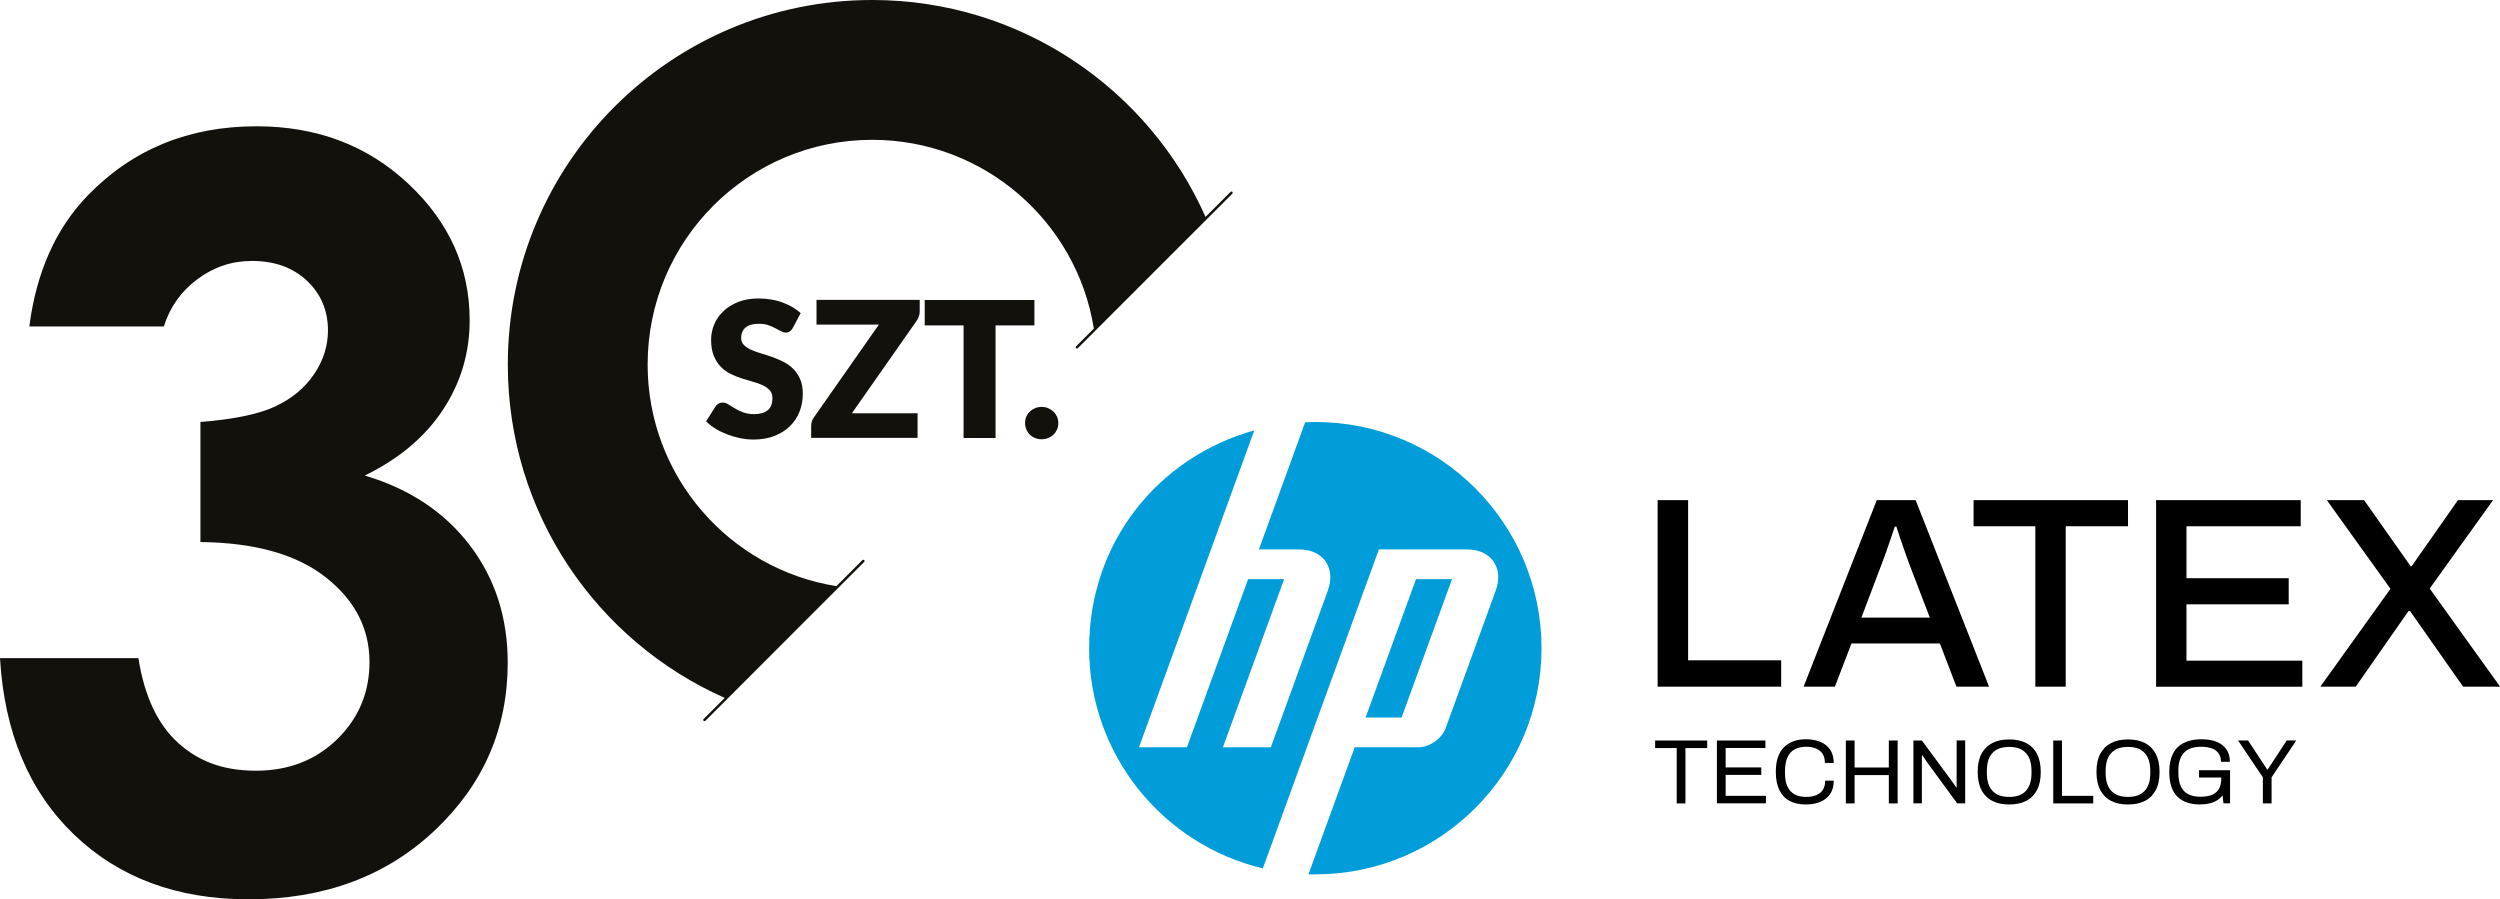 <?xml version="1.0" encoding="UTF-8"?><svg id="Warstwa_2" xmlns="http://www.w3.org/2000/svg" viewBox="0 0 280.52 100.89"><defs><style>.cls-1{fill:#000;}.cls-1,.cls-2,.cls-3{stroke-width:0px;}.cls-2{fill:#12110b;}.cls-3{fill:#009dda;fill-rule:evenodd;}</style></defs><g id="Warstwa_1-2"><path class="cls-2" d="M138.28,21.53c-.05-.06-.14-.05-.2,0l-2.81,2.81C128.91,10,114.56,0,97.87,0c-22.6,0-40.89,18.31-40.89,40.91,0,16.69,10,31.05,24.34,37.4l-2.37,2.37c-.05.05-.05.14,0,.2.03.03.07.04.1.04.04,0,.07-.01.1-.04l17.82-17.83c.06-.05.06-.14,0-.2-.05-.05-.14-.05-.2,0l-2.92,2.92c-12.02-1.92-21.18-12.33-21.18-24.87,0-13.93,11.28-25.21,25.2-25.21,12.54,0,22.95,9.17,24.87,21.18l-2,2c-.05.05-.05.14,0,.2.03.03.07.04.1.04.04,0,.07-.01.1-.04l17.34-17.34c.05-.05.05-.14,0-.2ZM40.97,53.34c3.82-1.87,6.73-4.32,8.73-7.35,2-3.03,3-6.38,3-10.05,0-5.91-2.29-11.02-6.88-15.32-4.58-4.3-10.26-6.45-17.04-6.45-7.6,0-13.9,2.58-18.92,7.75-3.59,3.7-5.78,8.61-6.57,14.71h15.1c.67-2.17,1.93-3.94,3.76-5.3,1.83-1.37,3.87-2.05,6.12-2.05,2.54,0,4.6.74,6.17,2.22,1.57,1.48,2.36,3.34,2.36,5.58,0,1.72-.51,3.35-1.54,4.88-1.03,1.54-2.47,2.74-4.32,3.62-1.85.88-4.67,1.47-8.45,1.77v13.47c6.14.07,10.83,1.4,14.09,3.98,3.26,2.58,4.88,5.74,4.88,9.49,0,3.41-1.21,6.29-3.62,8.65-2.42,2.36-5.45,3.54-9.12,3.54s-6.43-1.04-8.73-3.12c-2.3-2.08-3.79-5.25-4.46-9.51H0c.49,8.35,3.26,14.94,8.3,19.79,5.05,4.85,11.58,7.27,19.59,7.27,8.46,0,15.42-2.57,20.88-7.72,5.46-5.14,8.2-11.42,8.2-18.83,0-5.05-1.41-9.44-4.24-13.16-2.83-3.72-6.75-6.33-11.76-7.83ZM91.61,36.42h7.01l-7.29,10.41c-.1.14-.18.28-.23.44s-.08.32-.08.48v1.38h11.94v-2.76h-7.37l7.27-10.38c.11-.16.19-.32.25-.5.06-.18.09-.36.09-.54v-1.3h-11.58v2.76ZM84.64,46.47c-.48,0-.9-.07-1.25-.2-.35-.13-.67-.28-.94-.45-.27-.16-.52-.31-.73-.45s-.43-.2-.64-.2c-.16,0-.32.04-.46.12-.14.08-.25.18-.33.31l-1.06,1.68c.3.3.66.58,1.07.83.41.25.85.46,1.32.64.47.18.95.32,1.45.42s.99.15,1.47.15c.88,0,1.66-.13,2.35-.4.69-.27,1.27-.63,1.74-1.09.47-.46.83-1.01,1.08-1.63.25-.62.37-1.29.37-2.01,0-.64-.1-1.2-.3-1.65-.2-.46-.46-.84-.78-1.16-.32-.32-.69-.58-1.11-.79-.41-.21-.84-.38-1.27-.54-.43-.15-.85-.29-1.27-.41-.42-.12-.78-.26-1.11-.41-.32-.15-.58-.33-.78-.53-.2-.21-.3-.46-.3-.78,0-.49.16-.88.49-1.16.33-.29.83-.43,1.5-.43.39,0,.74.05,1.04.15.3.1.58.22.81.35.24.13.45.24.64.34.19.1.36.15.53.15.18,0,.33-.04.45-.13.12-.08.23-.21.33-.38l.89-1.67c-.28-.26-.59-.48-.94-.69-.35-.2-.73-.38-1.13-.52-.4-.15-.83-.26-1.28-.33-.45-.07-.91-.11-1.39-.11-.85,0-1.6.13-2.26.39-.66.26-1.22.6-1.67,1.04-.45.43-.8.92-1.03,1.48-.23.55-.35,1.12-.35,1.7,0,.72.1,1.33.3,1.82.2.49.46.9.78,1.23.32.33.69.6,1.1.8.41.2.83.37,1.26.51s.85.26,1.26.38c.41.11.78.24,1.1.39.32.15.58.34.78.56.2.23.3.52.3.88,0,.62-.18,1.08-.54,1.37-.36.29-.87.43-1.52.43ZM118.21,46.19c-.17-.16-.37-.29-.6-.39-.23-.1-.47-.14-.73-.14s-.52.05-.74.14c-.23.1-.42.22-.59.39-.17.16-.3.35-.39.57-.1.22-.14.46-.14.71s.05.49.14.72c.1.22.23.42.39.58.17.16.36.29.59.38.23.09.48.14.74.14s.51-.05.73-.14c.23-.09.43-.22.6-.38.17-.16.3-.36.4-.58.1-.22.14-.46.14-.72s-.05-.49-.14-.71c-.1-.22-.23-.41-.4-.57ZM116.07,33.66h-12.31v2.85h4.36v12.64h3.59v-12.64h4.36v-2.85Z"/><path class="cls-3" d="M147.57,98.12c-.25,0-.5,0-.75-.01l5.19-14.26h7.14c1.25,0,2.63-.96,3.06-2.14l5.63-15.46c.92-2.53-.53-4.6-3.22-4.6h-9.9l-8.31,22.84h0l-4.71,12.95c-11.18-2.66-19.49-12.71-19.49-24.7s7.84-21.46,18.53-24.45l-4.86,13.36h0l-8.08,22.2h5.38l6.87-18.87h4.04l-6.87,18.87h5.38s6.4-17.6,6.4-17.6c.92-2.53-.53-4.6-3.22-4.6h-4.52l5.19-14.27c.38-.02.76-.03,1.14-.03,14.02,0,25.38,11.37,25.38,25.38s-11.36,25.38-25.38,25.38M162.93,64.98h-4.04l-5.66,15.53h4.04l5.66-15.53Z"/><path class="cls-1" d="M186,77.05v-20.93h3.42v17.97h10.44v2.96h-13.85Z"/><path class="cls-1" d="M202.38,77.05l8.21-20.93h4.36l8.24,20.93h-3.66l-1.86-4.85h-9.92l-1.86,4.85h-3.51ZM208.85,69.3h7.69l-2.35-6.13c-.06-.18-.15-.44-.27-.76s-.25-.68-.38-1.07c-.13-.39-.26-.78-.4-1.17-.13-.4-.25-.76-.35-1.08h-.18c-.12.39-.27.84-.46,1.37-.18.53-.36,1.04-.53,1.53-.17.49-.32.89-.44,1.19l-2.32,6.13Z"/><path class="cls-1" d="M228.38,77.05v-18h-6.93v-2.93h17.33v2.93h-6.99v18h-3.42Z"/><path class="cls-1" d="M241.93,77.05v-20.93h16.23v2.93h-12.82v5.83h11.47v2.93h-11.47v6.32h13v2.93h-16.42Z"/><path class="cls-1" d="M260.36,77.05l7.87-10.98-7.14-9.95h4.18l5.22,7.41h.12l5.19-7.41h3.94l-7.11,9.92,7.9,11.01h-4.15l-5.95-8.48h-.18l-5.92,8.48h-3.97Z"/><path class="cls-1" d="M188.14,90.15v-6.21h-2.42v-.85h5.84v.85h-2.44v6.21h-.98Z"/><path class="cls-1" d="M192.65,90.15v-7.06h5.44v.84h-4.46v2.18h4v.84h-4v2.35h4.52v.84h-5.5Z"/><path class="cls-1" d="M202.64,90.27c-.72,0-1.33-.13-1.83-.4-.5-.26-.88-.67-1.15-1.21-.26-.54-.4-1.22-.4-2.05,0-1.23.3-2.14.9-2.75.6-.6,1.43-.91,2.49-.91.6,0,1.14.1,1.61.29.47.2.83.49,1.1.88.26.4.4.89.4,1.49h-.99c0-.41-.09-.75-.26-1.02-.18-.27-.42-.47-.74-.6-.32-.13-.69-.2-1.11-.2-.49,0-.92.1-1.28.29-.36.19-.63.49-.81.89-.18.4-.28.92-.28,1.55v.22c0,.62.09,1.13.28,1.53.19.39.46.68.81.87s.78.28,1.28.28c.44,0,.82-.07,1.14-.2.32-.13.57-.33.74-.6.17-.27.26-.61.26-1.02h.96c0,.61-.14,1.11-.41,1.5s-.64.68-1.11.88c-.47.19-1,.29-1.6.29Z"/><path class="cls-1" d="M207.12,90.15v-7.06h.98v3.03h3.84v-3.03h.99v7.06h-.99v-3.18h-3.84v3.18h-.98Z"/><path class="cls-1" d="M214.7,90.15v-7.06h.95l3.43,4.65s.08.1.13.18c.05.08.11.16.17.24s.1.15.13.21h.04v-5.29h.96v7.06h-.9l-3.47-4.74c-.05-.08-.12-.18-.21-.32-.09-.14-.17-.25-.23-.33h-.05v5.39h-.95Z"/><path class="cls-1" d="M225.45,90.27c-.74,0-1.37-.13-1.89-.4-.53-.27-.93-.67-1.22-1.21-.28-.54-.43-1.22-.43-2.04s.14-1.5.43-2.04c.29-.54.69-.94,1.22-1.21.52-.27,1.15-.4,1.89-.4s1.36.13,1.89.4c.53.27.93.67,1.22,1.21.28.54.43,1.22.43,2.04s-.14,1.5-.43,2.04c-.29.54-.69.95-1.22,1.21-.52.27-1.15.4-1.89.4ZM225.45,89.42c.38,0,.73-.05,1.04-.15.31-.1.58-.27.79-.49.22-.22.38-.5.5-.84s.17-.74.17-1.21v-.22c0-.47-.06-.88-.17-1.22s-.28-.62-.5-.84c-.22-.22-.48-.39-.79-.49-.31-.1-.66-.15-1.04-.15s-.74.05-1.05.15c-.31.1-.57.27-.79.49-.22.22-.39.5-.5.84s-.17.75-.17,1.22v.22c0,.47.06.87.17,1.21s.28.62.5.84.48.39.79.49c.31.1.66.15,1.05.15Z"/><path class="cls-1" d="M230.39,90.15v-7.06h.98v6.21h3.51v.85h-4.49Z"/><path class="cls-1" d="M238.78,90.27c-.74,0-1.37-.13-1.89-.4-.53-.27-.93-.67-1.22-1.21-.28-.54-.43-1.22-.43-2.04s.14-1.5.43-2.04c.29-.54.69-.94,1.22-1.21.52-.27,1.15-.4,1.89-.4s1.36.13,1.89.4c.53.27.93.67,1.22,1.21.28.54.43,1.22.43,2.04s-.14,1.5-.43,2.04c-.29.54-.69.95-1.22,1.21-.52.27-1.15.4-1.89.4ZM238.78,89.42c.38,0,.73-.05,1.04-.15.31-.1.58-.27.79-.49.22-.22.38-.5.5-.84s.17-.74.17-1.21v-.22c0-.47-.06-.88-.17-1.22s-.28-.62-.5-.84c-.22-.22-.48-.39-.79-.49-.31-.1-.66-.15-1.04-.15s-.74.05-1.05.15c-.31.1-.57.27-.79.49-.22.22-.39.5-.5.84s-.17.75-.17,1.22v.22c0,.47.06.87.17,1.21s.28.62.5.84.48.39.79.49c.31.1.66.15,1.05.15Z"/><path class="cls-1" d="M246.9,90.27c-1.14,0-2.01-.3-2.6-.9-.59-.6-.89-1.52-.89-2.76,0-.81.14-1.49.41-2.03s.68-.95,1.22-1.22c.54-.27,1.19-.41,1.96-.41.48,0,.92.05,1.31.15.39.1.73.26,1.01.47.28.21.5.47.66.79.15.32.23.69.23,1.12h-1c0-.3-.05-.56-.17-.78-.11-.22-.27-.39-.47-.53-.2-.14-.44-.24-.71-.29-.27-.06-.55-.09-.85-.09-.41,0-.78.05-1.1.15-.32.1-.59.26-.81.48s-.39.5-.5.84c-.12.34-.17.75-.17,1.23v.22c0,.64.1,1.16.29,1.55.2.4.48.69.85.87.37.18.82.27,1.34.27s.96-.07,1.31-.22c.34-.15.6-.37.77-.67.17-.3.25-.68.25-1.14v-.12h-2.49v-.83h3.48v3.72h-.74l-.1-.9c-.19.24-.41.44-.66.59-.25.15-.53.26-.84.33-.3.07-.63.1-.97.1Z"/><path class="cls-1" d="M253.91,90.15v-2.93l-2.78-4.13h1.12l2.15,3.26h.05l2.14-3.26h1.07l-2.77,4.13v2.93h-.99Z"/></g></svg>